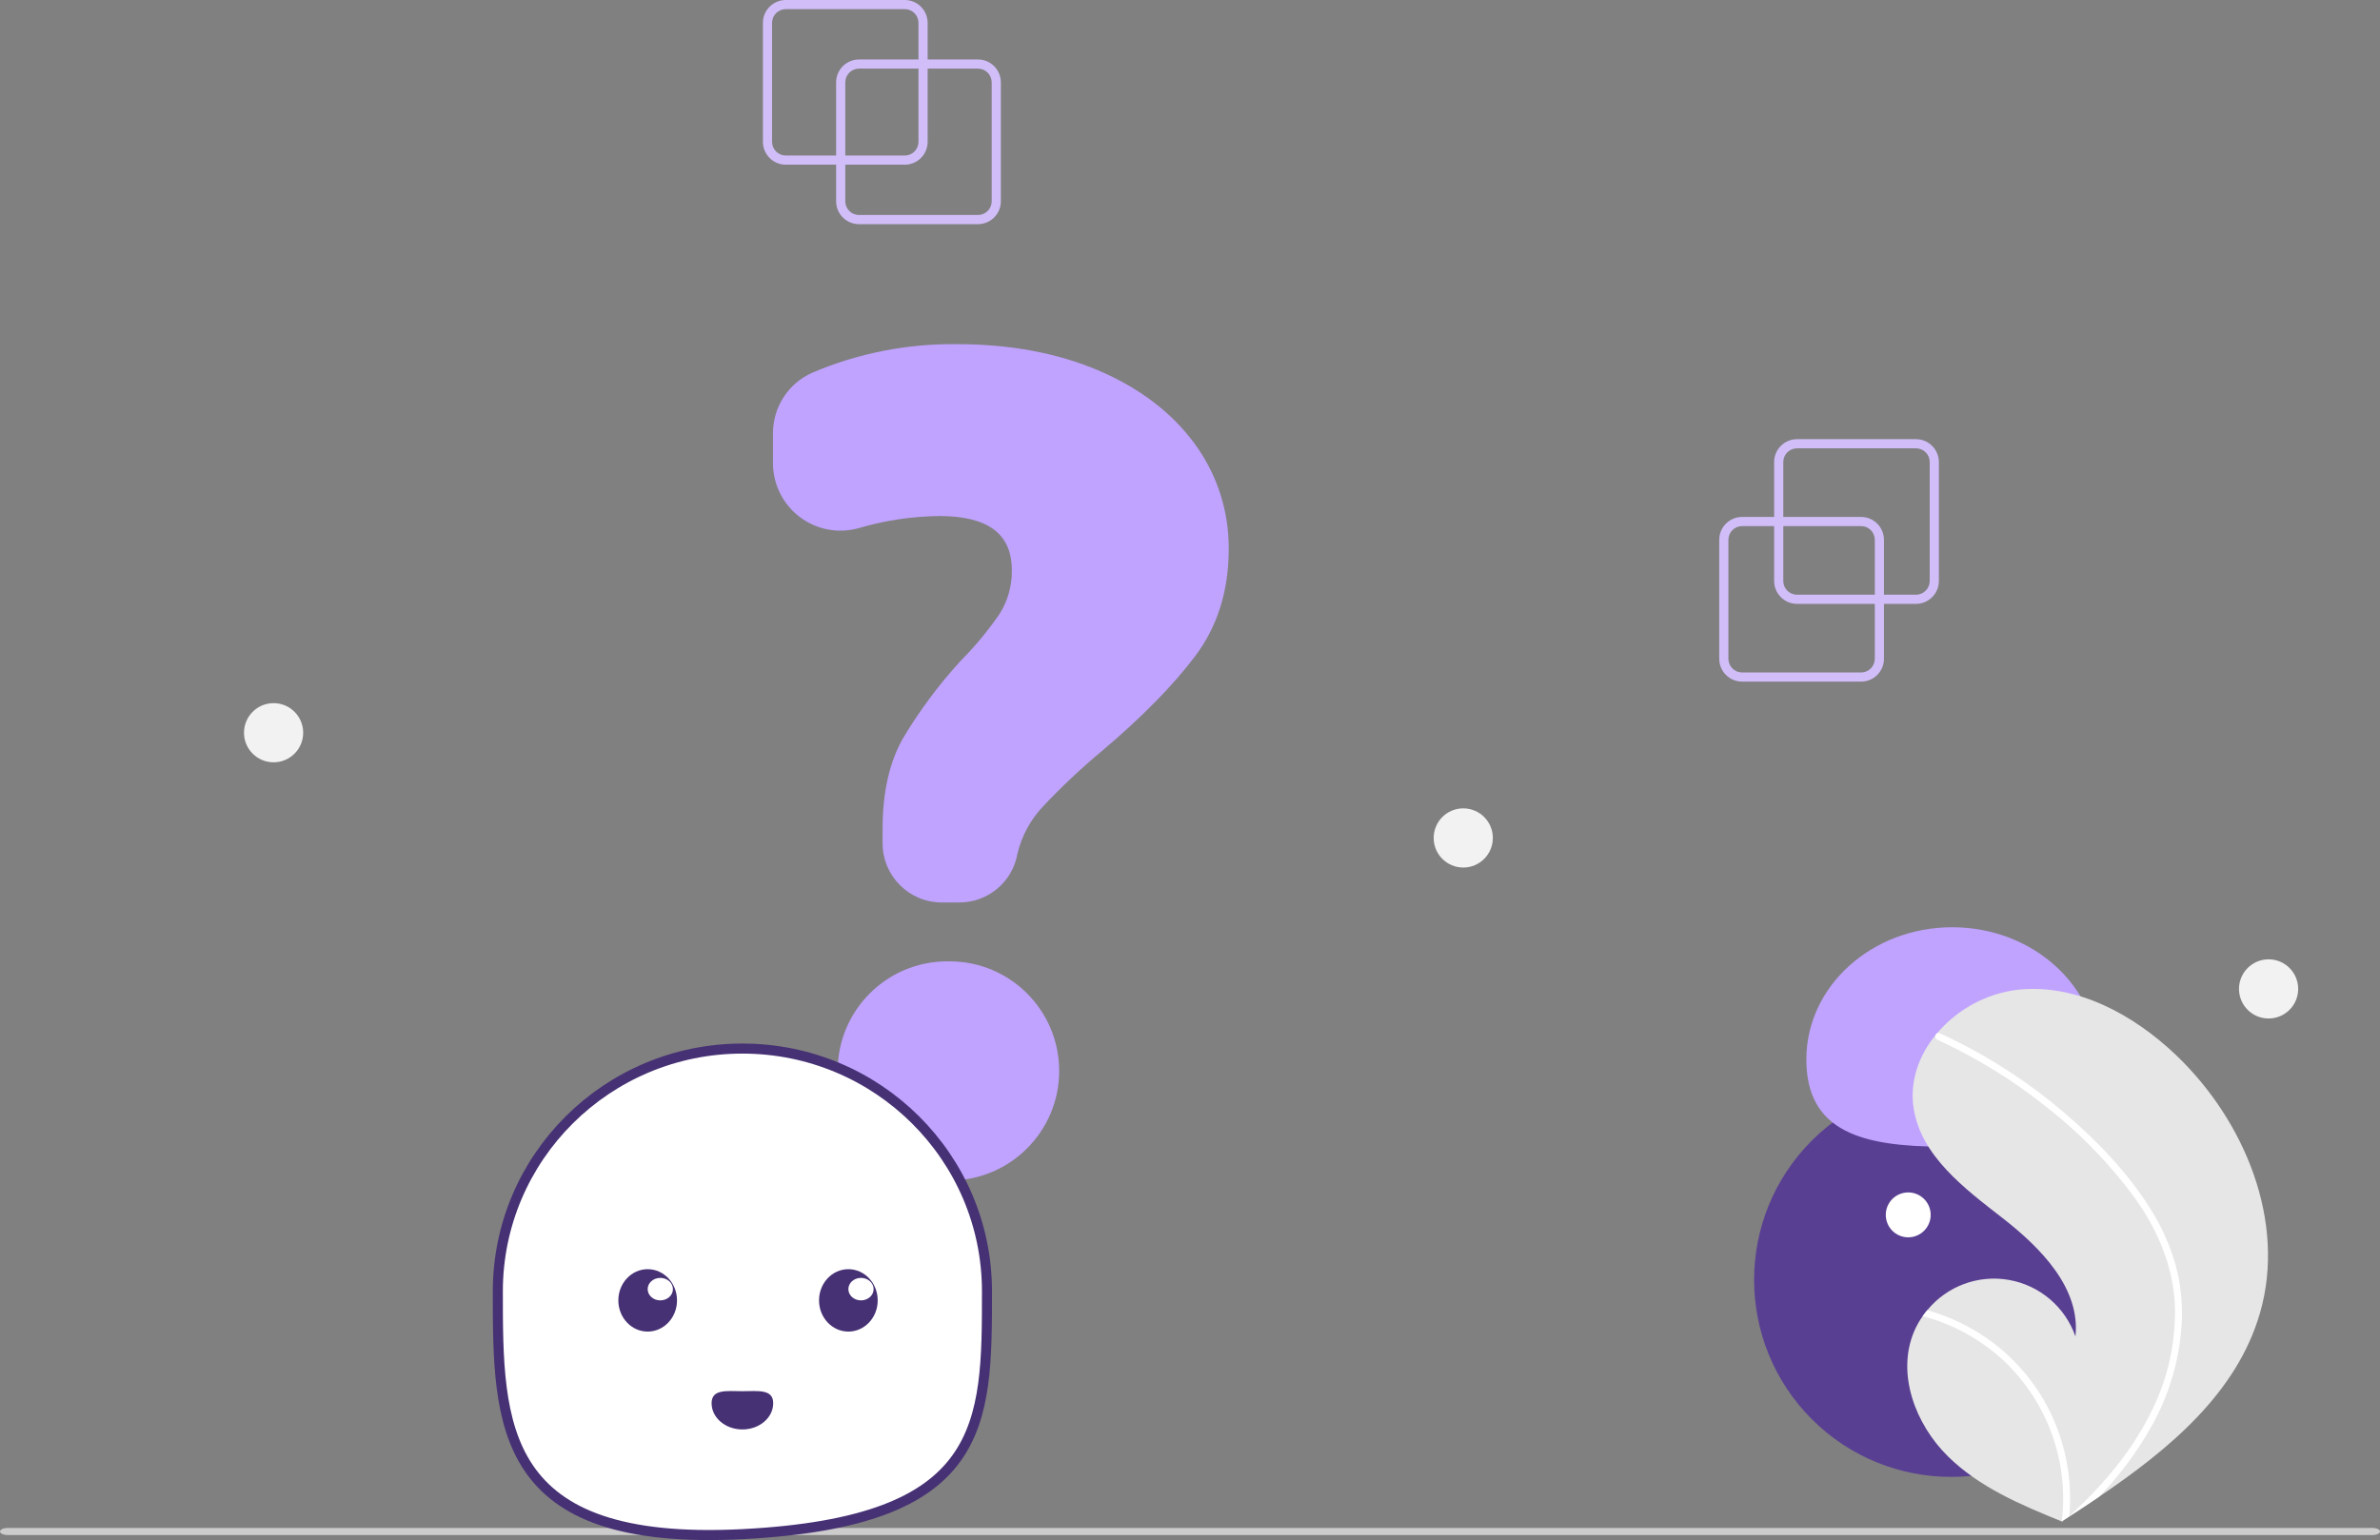 <?xml version="1.0" encoding="UTF-8" standalone="no"?>
<!DOCTYPE svg PUBLIC "-//W3C//DTD SVG 1.1//EN" "http://www.w3.org/Graphics/SVG/1.1/DTD/svg11.dtd">
<!-- Created with Vectornator (http://vectornator.io/) -->
<svg height="100%" stroke-miterlimit="10" style="fill-rule:nonzero;clip-rule:evenodd;stroke-linecap:round;stroke-linejoin:round;" version="1.1" viewBox="74.307 152.068 279.385 180.825" width="100%" xml:space="preserve" xmlns="http://www.w3.org/2000/svg" xmlns:vectornator="http://vectornator.io" xmlns:xlink="http://www.w3.org/1999/xlink">
<rect x="74.307" y="152.068" width="279.385" height="180.825" fill="#808080" stroke="none"/>
<defs/>
<clipPath id="ArtboardFrame">
<rect height="180.825" width="279.385" x="74.307" y="152.068"/>
</clipPath>
<g clip-path="url(#ArtboardFrame)" id="Layer" vectornator:layerName="Layer">
<g opacity="1" vectornator:layerName="Group 14">
<g opacity="1" vectornator:layerName="Group 13">
<g opacity="1" vectornator:layerName="undraw_faq_re_31cw">
<path d="M286.995 318.702C277.961 309.668 277.961 295.021 286.995 285.988C296.029 276.954 310.675 276.954 319.709 285.988C328.743 295.021 328.743 309.668 319.709 318.702C310.675 327.736 296.029 327.736 286.995 318.702Z" fill="#593f92" fill-rule="nonzero" opacity="1" stroke="none" vectornator:layerName="circle"/>
<path d="M295.739 295.281C295.424 293.86 296.321 292.453 297.742 292.139C299.163 291.824 300.57 292.721 300.885 294.142C301.2 295.563 300.303 296.97 298.881 297.285C297.46 297.599 296.053 296.702 295.739 295.281Z" fill="#ffffff" fill-rule="nonzero" opacity="1" stroke="none" vectornator:layerName="circle"/>
<path d="M302.438 286.706C292.977 286.688 286.336 284.999 286.352 276.427C286.368 267.856 294.05 260.922 303.511 260.94C312.971 260.957 320.628 267.92 320.612 276.491C320.596 285.062 311.899 286.723 302.438 286.706Z" fill="#c0a3ff" fill-rule="nonzero" opacity="1" stroke="none" vectornator:layerName="path"/>
<path d="M339.61 306.212C336.896 315.626 328.972 322.216 320.707 327.814C319.553 328.596 318.399 329.359 317.244 330.105C317.236 330.109 317.228 330.116 317.22 330.119C317.164 330.155 317.109 330.191 317.057 330.227C316.819 330.38 316.58 330.534 316.344 330.686L316.474 330.744C316.474 330.744 316.601 330.812 316.462 330.755C316.42 330.738 316.377 330.722 316.335 330.705C311.534 328.768 306.647 326.689 302.967 323.061C299.15 319.294 296.919 313.385 298.986 308.436C299.258 307.788 299.601 307.172 300.009 306.6C300.177 306.36 300.358 306.13 300.546 305.905C302.867 303.071 306.537 301.712 310.144 302.35C313.751 302.989 316.733 305.525 317.941 308.982C318.548 303.329 313.886 298.593 309.4 295.098C304.911 291.606 299.811 287.802 298.944 282.18C298.459 279.052 299.547 276.02 301.528 273.587C301.59 273.513 301.651 273.439 301.714 273.367C304.126 270.533 307.519 268.712 311.215 268.27C318.097 267.555 324.782 271.198 329.782 275.983C337.829 283.682 342.694 295.508 339.61 306.212Z" fill="#e6e6e6" fill-rule="nonzero" opacity="1" stroke="none" vectornator:layerName="path"/>
<path d="M326.673 293.898C327.994 295.953 329.008 298.19 329.683 300.538C330.255 302.636 330.509 304.808 330.438 306.982C330.253 311.454 328.998 315.817 326.776 319.703C325.103 322.652 323.064 325.377 320.707 327.814C319.553 328.596 318.399 329.359 317.244 330.105C317.236 330.109 317.228 330.116 317.22 330.119C317.164 330.155 317.109 330.191 317.057 330.227C316.819 330.38 316.58 330.534 316.344 330.686C316.344 330.686 316.601 330.812 316.462 330.755C316.42 330.738 316.377 330.722 316.335 330.705C317.209 323.545 314.556 316.407 309.219 311.555C306.582 309.201 303.427 307.503 300.009 306.6C300.177 306.36 300.358 306.13 300.546 305.905C301.865 306.275 303.15 306.761 304.384 307.357C308.796 309.476 312.409 312.959 314.687 317.291C316.732 321.224 317.612 325.659 317.224 330.075C317.421 329.897 317.619 329.714 317.81 329.533C321.459 326.131 324.7 322.227 326.893 317.72C328.796 313.904 329.731 309.679 329.616 305.416C329.437 300.768 327.585 296.463 324.904 292.715C321.965 288.716 318.494 285.138 314.586 282.08C310.647 278.926 306.337 276.265 301.752 274.157C301.537 274.057 301.439 273.806 301.528 273.587C301.559 273.492 301.626 273.413 301.714 273.367C301.806 273.327 301.912 273.332 302 273.379C302.566 273.64 303.128 273.904 303.686 274.179C308.331 276.475 312.672 279.339 316.611 282.705C320.415 285.949 323.997 289.654 326.673 293.898Z" fill="#ffffff" fill-rule="nonzero" opacity="1" stroke="none" vectornator:layerName="path"/>
<path d="M186.91 258.031L184.856 258.031C181.024 258.027 177.919 254.922 177.914 251.09L177.914 249.365C177.914 245.093 178.724 241.516 180.32 238.734C182.255 235.497 184.512 232.465 187.057 229.682C188.746 227.983 190.28 226.136 191.638 224.161C192.612 222.628 193.115 220.842 193.084 219.025C193.084 214.74 190.292 212.657 184.549 212.657C181.363 212.693 178.197 213.168 175.141 214.069C172.751 214.751 170.18 214.272 168.197 212.775C166.213 211.279 165.047 208.938 165.047 206.453L165.047 202.962C165.033 199.891 166.829 197.1 169.63 195.841C175.027 193.538 180.848 192.393 186.716 192.48C192.863 192.48 198.412 193.512 203.21 195.549C208.016 197.589 211.813 200.467 214.496 204.102C217.17 207.711 218.591 212.095 218.543 216.587C218.543 221.41 217.227 225.611 214.63 229.073C212.061 232.5 208.379 236.252 203.685 240.224C201.212 242.281 198.868 244.489 196.668 246.835C195.247 248.366 194.242 250.236 193.751 252.266C193.185 255.601 190.293 258.039 186.91 258.031Z" fill="#c0a3ff" fill-rule="nonzero" opacity="1" stroke="none" vectornator:layerName="path"/>
<path d="M185.768 290.674L185.497 290.674C178.395 290.669 172.64 284.911 172.64 277.809C172.64 270.707 178.395 264.948 185.497 264.944L185.768 264.944C192.876 264.939 198.641 270.7 198.641 277.809C198.641 284.917 192.876 290.678 185.768 290.674Z" fill="#c0a3ff" fill-rule="nonzero" opacity="1" stroke="none" vectornator:layerName="path"/>
<path d="M352.8 332.303L75.2 332.303C74.707 332.303 74.307 332.116 74.307 331.887C74.307 331.657 74.707 331.471 75.2 331.471L352.8 331.471C353.293 331.471 353.693 331.657 353.693 331.887C353.693 332.116 353.293 332.303 352.8 332.303Z" fill="#cccccc" fill-rule="nonzero" opacity="1" stroke="none" vectornator:layerName="path"/>
<path d="M292.777 232.101L278.811 232.101C277.329 232.099 276.127 230.898 276.126 229.415L276.126 215.45C276.127 213.967 277.329 212.766 278.811 212.764L292.777 212.764C294.259 212.766 295.461 213.967 295.462 215.45L295.462 229.415C295.461 230.898 294.259 232.099 292.777 232.101ZM278.811 213.838C277.922 213.839 277.201 214.56 277.2 215.45L277.2 229.415C277.201 230.305 277.922 231.026 278.811 231.027L292.777 231.027C293.666 231.026 294.387 230.305 294.388 229.415L294.388 215.45C294.387 214.56 293.666 213.839 292.777 213.838L278.811 213.838Z" fill="#d1bef9" fill-rule="nonzero" opacity="1" stroke="none" vectornator:layerName="path 1"/>
<path d="M299.222 222.97L285.257 222.97C283.774 222.968 282.573 221.767 282.571 220.284L282.571 206.319C282.573 204.836 283.774 203.635 285.257 203.633L299.222 203.633C300.705 203.635 301.906 204.836 301.908 206.319L301.908 220.284C301.906 221.767 300.705 222.968 299.222 222.97ZM285.257 204.707C284.367 204.708 283.646 205.429 283.645 206.319L283.645 220.284C283.646 221.174 284.367 221.895 285.257 221.895L299.222 221.895C300.112 221.895 300.833 221.174 300.834 220.284L300.834 206.319C300.833 205.429 300.112 204.708 299.222 204.707L285.257 204.707Z" fill="#d1bef9" fill-rule="nonzero" opacity="1" stroke="none" vectornator:layerName="path 2"/>
<path d="M189.11 178.388L175.145 178.388C173.662 178.386 172.461 177.185 172.459 175.702L172.459 161.737C172.461 160.254 173.662 159.053 175.145 159.051L189.11 159.051C190.593 159.053 191.794 160.254 191.796 161.737L191.796 175.702C191.794 177.185 190.593 178.386 189.11 178.388ZM175.145 160.125C174.255 160.126 173.534 160.847 173.533 161.737L173.533 175.702C173.534 176.592 174.255 177.312 175.145 177.313L189.11 177.313C190 177.312 190.72 176.592 190.721 175.702L190.721 161.737C190.72 160.847 190 160.126 189.11 160.125L175.145 160.125Z" fill="#d1bef9" fill-rule="nonzero" opacity="1" stroke="none" vectornator:layerName="path"/>
<path d="M180.516 171.405L166.55 171.405C165.068 171.403 163.866 170.202 163.865 168.719L163.865 154.754C163.866 153.271 165.068 152.07 166.55 152.068L180.516 152.068C181.998 152.07 183.2 153.271 183.202 154.754L183.202 168.719C183.2 170.202 181.998 171.403 180.516 171.405ZM166.55 153.142C165.661 153.143 164.94 153.864 164.939 154.754L164.939 168.719C164.94 169.609 165.661 170.33 166.55 170.331L180.516 170.331C181.405 170.33 182.126 169.609 182.127 168.719L182.127 154.754C182.126 153.864 181.405 153.143 180.516 153.142L166.55 153.142Z" fill="#d1bef9" fill-rule="nonzero" opacity="1" stroke="none" vectornator:layerName="path"/>
<path d="M242.604 250.455C242.604 248.537 244.159 246.981 246.078 246.981C247.996 246.981 249.551 248.537 249.551 250.455C249.551 252.373 247.996 253.929 246.078 253.929C244.159 253.929 242.604 252.373 242.604 250.455Z" fill="#f2f2f2" fill-rule="nonzero" opacity="1" stroke="none" vectornator:layerName="circle"/>
<path d="M102.95 238.101C102.95 236.182 104.505 234.627 106.423 234.627C108.342 234.627 109.897 236.182 109.897 238.101C109.897 240.019 108.342 241.574 106.423 241.574C104.505 241.574 102.95 240.019 102.95 238.101Z" fill="#f2f2f2" fill-rule="nonzero" opacity="1" stroke="none" vectornator:layerName="circle"/>
<path d="M337.14 268.18C337.14 266.262 338.695 264.707 340.613 264.707C342.532 264.707 344.087 266.262 344.087 268.18C344.087 270.099 342.532 271.654 340.613 271.654C338.695 271.654 337.14 270.099 337.14 268.18Z" fill="#f2f2f2" fill-rule="nonzero" opacity="1" stroke="none" vectornator:layerName="circle"/>
</g>
</g>
<g opacity="1" vectornator:layerName="Group 9">
<path d="M132.746 303.692C132.746 287.948 145.6 275.185 161.457 275.185C177.313 275.185 190.167 287.948 190.167 303.692C190.167 319.436 190.167 330.733 161.457 332.199C132.779 333.663 132.746 319.436 132.746 303.692Z" fill="#ffffff" fill-rule="nonzero" opacity="1" stroke="#463174" stroke-linecap="butt" stroke-linejoin="round" stroke-width="1.18" vectornator:layerName="Oval 2"/>
<path d="M157.84 316.826C157.84 315.125 159.648 315.414 161.457 315.414C163.265 315.414 165.073 315.125 165.073 316.826C165.073 318.527 163.454 319.905 161.457 319.905C159.459 319.905 157.84 318.527 157.84 316.826Z" fill="#463174" fill-rule="nonzero" opacity="1" stroke="none" vectornator:layerName="Oval 4"/>
<g opacity="1" vectornator:layerName="Group 4">
<g opacity="1" vectornator:layerName="Group 2">
<path d="M146.893 304.752C146.893 302.728 148.435 301.088 150.337 301.088C152.239 301.088 153.781 302.728 153.781 304.752C153.781 306.775 152.239 308.415 150.337 308.415C148.435 308.415 146.893 306.775 146.893 304.752Z" fill="#463174" fill-rule="nonzero" opacity="1" stroke="none" vectornator:layerName="Oval 4"/>
<path d="M150.337 303.431C150.337 302.701 151 302.11 151.819 302.11C152.637 302.11 153.301 302.701 153.301 303.431C153.301 304.16 152.637 304.752 151.819 304.752C151 304.752 150.337 304.16 150.337 303.431Z" fill="#ffffff" fill-rule="nonzero" opacity="1" stroke="none" vectornator:layerName="Oval 7"/>
</g>
<g opacity="1" vectornator:layerName="Group 1">
<path d="M170.452 304.752C170.452 302.728 171.994 301.088 173.896 301.088C175.798 301.088 177.34 302.728 177.34 304.752C177.34 306.775 175.798 308.415 173.896 308.415C171.994 308.415 170.452 306.775 170.452 304.752Z" fill="#463174" fill-rule="nonzero" opacity="1" stroke="none" vectornator:layerName="Oval 4"/>
<path d="M173.896 303.431C173.896 302.701 174.559 302.11 175.378 302.11C176.196 302.11 176.86 302.701 176.86 303.431C176.86 304.16 176.196 304.752 175.378 304.752C174.559 304.752 173.896 304.16 173.896 303.431Z" fill="#ffffff" fill-rule="nonzero" opacity="1" stroke="none" vectornator:layerName="Oval 7"/>
</g>
</g>
</g>
</g>
</g>
</svg>
